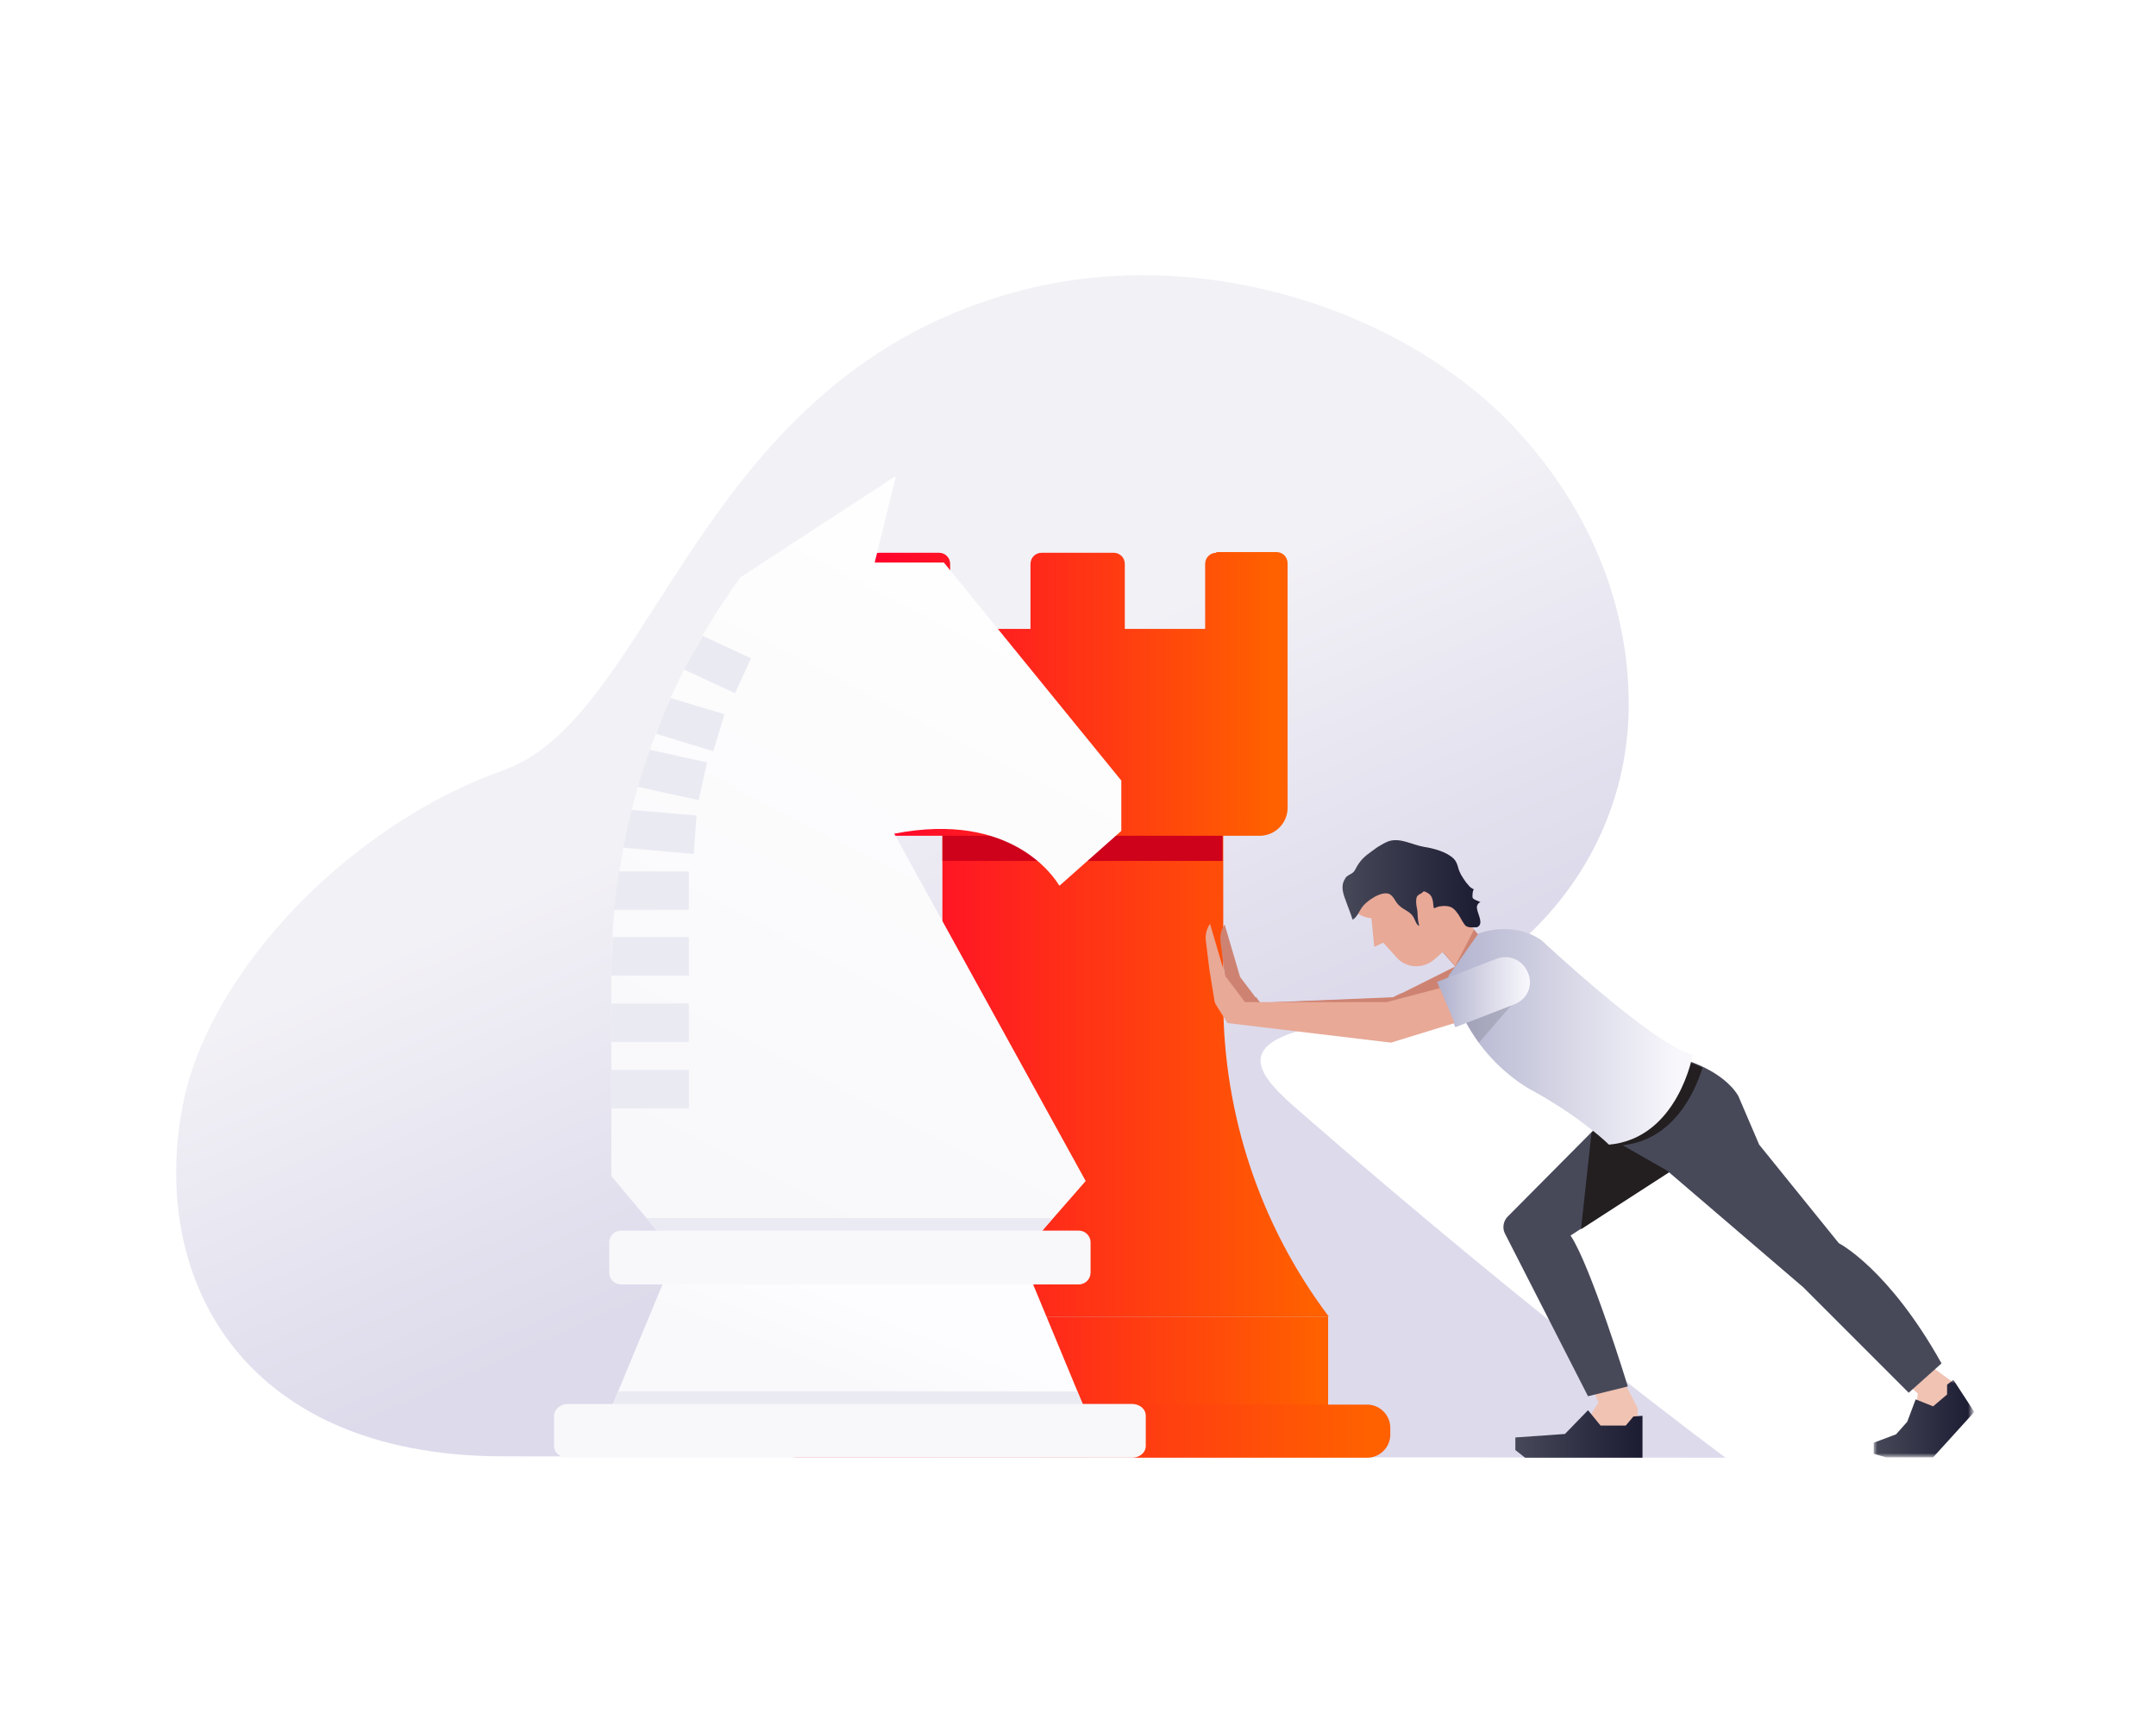 <?xml version="1.0" encoding="UTF-8"?> <!-- Generator: Adobe Illustrator 24.0.0, SVG Export Plug-In . SVG Version: 6.00 Build 0) --> <svg xmlns="http://www.w3.org/2000/svg" xmlns:xlink="http://www.w3.org/1999/xlink" version="1.1" x="0px" y="0px" viewBox="0 0 308.6 248" style="enable-background:new 0 0 308.6 248;" xml:space="preserve"> <style type="text/css"> .st0{fill-rule:evenodd;clip-rule:evenodd;fill:url(#Oval_1_);enable-background:new ;} .st1{fill-rule:evenodd;clip-rule:evenodd;fill:url(#Fill-4_1_);} .st2{fill-rule:evenodd;clip-rule:evenodd;fill:url(#Fill-6_1_);} .st3{fill-rule:evenodd;clip-rule:evenodd;fill:#CF021B;} .st4{fill-rule:evenodd;clip-rule:evenodd;fill:url(#Fill-16_1_);} .st5{fill-rule:evenodd;clip-rule:evenodd;fill:url(#Fill-19_1_);} .st6{fill-rule:evenodd;clip-rule:evenodd;fill:url(#Fill-79_1_);} .st7{fill-rule:evenodd;clip-rule:evenodd;fill:url(#Fill-81_1_);} .st8{fill-rule:evenodd;clip-rule:evenodd;fill:#EAEAF2;} .st9{fill-rule:evenodd;clip-rule:evenodd;fill:#F8F7FA;} .st10{fill-rule:evenodd;clip-rule:evenodd;fill:#CE8372;} .st11{fill-rule:evenodd;clip-rule:evenodd;fill:#E8A997;} .st12{fill-rule:evenodd;clip-rule:evenodd;fill:#F0C3B3;} .st13{fill-rule:evenodd;clip-rule:evenodd;fill:#474959;} .st14{fill-rule:evenodd;clip-rule:evenodd;fill:#231F20;} .st15{fill-rule:evenodd;clip-rule:evenodd;fill:url(#Fill-120_1_);} .st16{fill-rule:evenodd;clip-rule:evenodd;fill:url(#Fill-122_1_);} .st17{filter:url(#Adobe_OpacityMaskFilter);} .st18{fill-rule:evenodd;clip-rule:evenodd;fill:#FFFFFF;} .st19{mask:url(#mask-10_2_);fill-rule:evenodd;clip-rule:evenodd;fill:url(#Fill-124_1_);} .st20{opacity:0.119;fill-rule:evenodd;clip-rule:evenodd;enable-background:new ;} .st21{fill-rule:evenodd;clip-rule:evenodd;fill:url(#Fill-131_1_);} .st22{fill-rule:evenodd;clip-rule:evenodd;fill:url(#Fill-139_1_);} </style> <g id="color_bg"> </g> <g id="bg_elements"> <g id="Clip-10"> </g> </g> <g id="web"> <g> <linearGradient id="Oval_1_" gradientUnits="userSpaceOnUse" x1="2063.275" y1="65.994" x2="2063.449" y2="65.701" gradientTransform="matrix(223 0 0 -168 -459997.938 11197.386)"> <stop offset="0" style="stop-color:#F2F1F6"></stop> <stop offset="1" style="stop-color:#DDDAEB"></stop> </linearGradient> <path id="Oval" class="st0" d="M247,208.6c0,0-26.9-19.8-61.7-50.2c-6.5-5.7-8.7-10,7.6-12.3c22.2-3.1,39.5-21.4,40.2-43.8 c0.4-13.5-4.3-27.7-15.3-40c-15.8-17.7-45.3-27.5-71.4-20.8c-46.8,12-52.5,60.9-74.3,68.7c-22.5,8-41.7,28.8-45.7,46.8 c-5.4,24.8,7.3,51.4,45.7,51.4L247,208.6z"></path> <g> <linearGradient id="Fill-4_1_" gradientUnits="userSpaceOnUse" x1="2043.948" y1="13.324" x2="2042.979" y2="13.324" gradientTransform="matrix(70.394 0 0 -17.804 -143692.953 434.543)"> <stop offset="0" style="stop-color:#FF6000"></stop> <stop offset="1" style="stop-color:#FF002E"></stop> </linearGradient> <polygon id="Fill-4" class="st1" points="119.7,206.2 190.1,206.2 190.1,188.4 119.7,188.4 "></polygon> <g id="Group-8" transform="translate(86.392, 47.09)"> <linearGradient id="Fill-6_1_" gradientUnits="userSpaceOnUse" x1="1957.556" y1="10.649" x2="1956.586" y2="10.649" gradientTransform="matrix(70.392 0 0 -72.702 -137694.875 879.161)"> <stop offset="0" style="stop-color:#FF6000"></stop> <stop offset="1" style="stop-color:#FF002E"></stop> </linearGradient> <path id="Fill-6" class="st2" d="M48.5,68.6v27.5c0,16.3-5.3,32.2-15.1,45.2l0,0h70.4c-9.8-13-15.1-28.9-15.1-45.2l0,0V68.6 H48.5z"></path> </g> <polygon id="Fill-13" class="st3" points="134.9,123.2 175,123.2 175,115.7 134.9,115.7 "></polygon> <linearGradient id="Fill-16_1_" gradientUnits="userSpaceOnUse" x1="2038.878" y1="46.287" x2="2037.908" y2="46.287" gradientTransform="matrix(59.944 0 0 -40.502 -122036.648 1973.989)"> <stop offset="0" style="stop-color:#FF6000"></stop> <stop offset="1" style="stop-color:#FF002E"></stop> </linearGradient> <path id="Fill-16" class="st4" d="M174.1,79.1c-0.9,0-1.6,0.7-1.6,1.6l0,0v9.3H161v-9.3c0-0.9-0.7-1.6-1.6-1.6l0,0h-10.3 c-0.9,0-1.6,0.7-1.6,1.6l0,0v9.3H136v-9.3c0-0.9-0.7-1.6-1.6-1.6l0,0h-8.5c-0.9,0-1.6,0.7-1.6,1.6l0,0v9.3V101v14.6 c0,2.2,1.8,4,4,4l0,0h52c2.2,0,4-1.8,4-4l0,0V101V89.9v-9.3c0-0.9-0.7-1.6-1.6-1.6l0,0H174.1z"></path> <linearGradient id="Fill-19_1_" gradientUnits="userSpaceOnUse" x1="2049.818" y1="-64.851" x2="2048.849" y2="-64.851" gradientTransform="matrix(88.19 0 0 -7.644 -180576.781 -290.954)"> <stop offset="0" style="stop-color:#FF6000"></stop> <stop offset="1" style="stop-color:#FF002E"></stop> </linearGradient> <path id="Fill-19" class="st5" d="M114.2,201c-1.8,0-3.3,1.5-3.3,3.3l0,0v1c0,1.8,1.5,3.3,3.3,3.3l0,0h81.5 c1.8,0,3.3-1.5,3.3-3.3l0,0v-1c0-1.8-1.5-3.3-3.3-3.3l0,0H114.2z"></path> </g> <g> <linearGradient id="Fill-79_1_" gradientUnits="userSpaceOnUse" x1="2044.735" y1="63.181" x2="2044.397" y2="62.181" gradientTransform="matrix(73.014 0 0 -110.63 -149155.516 7057.766)"> <stop offset="0" style="stop-color:#FFFFFF"></stop> <stop offset="1" style="stop-color:#F8F7FA"></stop> </linearGradient> <path id="Fill-79" class="st6" d="M148.5,176.9l6.9-7.9l-27.4-49.7c16.9-3.3,23,6.4,23.6,7.4c0,0,0.1,0,0.1,0l8.8-7.8v-7.2 l-25.4-31.2h-9.9l3-12.2c-0.1,0-0.1-0.1-0.1-0.1L106,82.6c-12,16.5-18.5,36.5-18.5,56.9v28.8l8.9,10.6h50.1L148.5,176.9z"></path> <linearGradient id="Fill-81_1_" gradientUnits="userSpaceOnUse" x1="2044.013" y1="31.762" x2="2043.768" y2="31.536" gradientTransform="matrix(71.238 0 0 -25.86 -145477.016 1011.536)"> <stop offset="0" style="stop-color:#FDFDFF"></stop> <stop offset="1" style="stop-color:#F9F8FB"></stop> </linearGradient> <polygon id="Fill-81" class="st7" points="157,205.8 85.7,205.8 96.4,180 146.3,180 "></polygon> <path id="Fill-83" class="st8" d="M107.5,94.2l-6.9-3.2c-0.9,1.6-1.9,3.2-2.7,4.8l7.3,3.4L107.5,94.2z"></path> <path id="Fill-85" class="st8" d="M100,114.5l1.2-5.4l-8.2-1.8c-0.6,1.7-1.2,3.5-1.7,5.3L100,114.5z"></path> <path id="Fill-87" class="st8" d="M99.3,122.2l0.4-5.5l-9.3-0.8c-0.5,1.8-0.8,3.6-1.2,5.4L99.3,122.2z"></path> <path id="Fill-89" class="st8" d="M102.1,107.5l1.6-5.3l-7.7-2.3c-0.8,1.7-1.5,3.4-2.1,5.1L102.1,107.5z"></path> <polygon id="Fill-91" class="st8" points="87.5,158.6 98.6,158.6 98.6,153.1 87.5,153.1 "></polygon> <polygon id="Fill-93" class="st8" points="87.5,149.1 98.6,149.1 98.6,143.6 87.5,143.6 "></polygon> <path id="Fill-94" class="st8" d="M98.6,130.2v-5.5h-10c-0.3,1.8-0.5,3.7-0.7,5.5H98.6z"></path> <path id="Fill-95" class="st8" d="M98.6,134.1H87.7c-0.1,1.8-0.2,3.6-0.2,5.4v0.1h11.1V134.1z"></path> <polygon id="Fill-96" class="st8" points="92.5,174.3 96.4,178.9 146.5,178.9 148.5,176.9 150.7,174.3 "></polygon> <path id="Fill-97" class="st9" d="M88.9,183.8c-0.9,0-1.7-0.7-1.7-1.7v-4.3c0-0.9,0.7-1.7,1.7-1.7h65.5c0.9,0,1.7,0.7,1.7,1.7 v4.3c0,0.9-0.7,1.7-1.7,1.7H88.9z"></path> <polygon id="Fill-99" class="st8" points="85.7,205.8 157,205.8 154.2,199.1 88.5,199.1 "></polygon> <path id="Fill-100" class="st9" d="M162,208.6H81.3c-1.1,0-2-0.7-2-1.7v-4.3c0-0.9,0.9-1.7,2-1.7H162c1.1,0,2,0.7,2,1.7v4.3 C164,207.9,163.1,208.6,162,208.6"></path> </g> <g> <polygon id="Fill-102" class="st10" points="214,136.5 208.3,138.3 203.9,133.3 208,129.6 "></polygon> <polygon id="Fill-103" class="st11" points="211,133 208.3,138.2 203.9,133.3 208,129.6 "></polygon> <path id="Fill-104" class="st11" d="M210.6,132.6l-5.3,4.7c-1.6,1.4-4.1,1.3-5.5-0.4l-1.8-2l-1.3,0.6l-0.4-4.1 c-1.3-0.1-2.5-0.8-3.1-2l0.9-1.1l4.3-3.8c1.6-1.4,4.1-1.3,5.5,0.4L210.6,132.6z"></path> <polygon id="Fill-105" class="st12" points="227.5,197.5 228.8,200.7 226.5,204.3 234.4,204.3 234.4,201.5 232.1,197 "></polygon> <polygon id="Fill-106" class="st12" points="272.1,197.3 274.5,199.4 274.1,203.3 280.6,200.1 279.4,197.7 275.7,195 "></polygon> <path id="Fill-108" class="st13" d="M215.8,174.1c-0.6,0.6-0.8,1.6-0.4,2.4l0,0l11.9,23.3l5.7-1.4c0,0-5.3-17.3-8.2-21.6l0,0 l17.5-11.3l-12.3-5.7L215.8,174.1z"></path> <polygon id="Fill-111" class="st14" points="230.1,159.8 227.8,162.1 226.3,175.9 242.4,165.5 "></polygon> <path id="Fill-113" class="st13" d="M230.7,163l7.9,4.5l19.5,16.7l15.1,15.1l4.7-4.2c-7.6-13.6-14.7-17.2-14.7-17.2l0,0 l-11.4-14.1l-3-7c-2.2-3.6-7.5-5.1-7.5-5.1l0,0L230.7,163z"></path> <path id="Fill-116" class="st10" d="M209.7,137.6l-8,4l-2.4,1.2l-19,0.7l-2.8-3.7l-2.2-7.5c-0.5,0.7-0.7,1.6-0.6,2.4l0.5,4.1 l0.7,4.7l1.9,3l22.5,1.5l10-3.7L209.7,137.6z"></path> <path id="Fill-118" class="st14" d="M230.9,162.8c0.7,0.6,1.2,1,1.2,1.1l0,0c7.5-0.7,10.5-7.7,11.6-11.1c-1.4-0.7-2.5-1-2.5-1 L230.9,162.8z"></path> <linearGradient id="Fill-120_1_" gradientUnits="userSpaceOnUse" x1="2001.452" y1="30.806" x2="2000.257" y2="30.806" gradientTransform="matrix(28.422 0 0 -25.053 -56644.812 920.226)"> <stop offset="0" style="stop-color:#F8F7FC"></stop> <stop offset="1" style="stop-color:#B0B1CD"></stop> </linearGradient> <path id="Fill-120" class="st15" d="M211.6,133.6c0,0,4.9-2,9.1,1c0,0,16.1,15.1,21.6,16.3c0,0-2.1,12-12,12.9 c0,0-3.7-3.7-10.7-7.6c0,0-9.5-4.5-12.3-16.5L211.6,133.6z"></path> <linearGradient id="Fill-122_1_" gradientUnits="userSpaceOnUse" x1="216.919" y1="205.216" x2="235.109" y2="205.216"> <stop offset="0" style="stop-color:#474959"></stop> <stop offset="1" style="stop-color:#1B1B32"></stop> </linearGradient> <polygon id="Fill-122" class="st16" points="233.8,202.7 232.7,204 229.1,204 227.3,201.8 224,205.2 216.9,205.7 216.9,207.5 218.3,208.6 235.1,208.6 235.1,202.6 "></polygon> <g id="Group-126" transform="translate(216.996, 131.449)"> <g id="Clip-125"> </g> <defs> <filter id="Adobe_OpacityMaskFilter" x="51.2" y="66" width="14.3" height="11.1"> <feColorMatrix type="matrix" values="1 0 0 0 0 0 1 0 0 0 0 0 1 0 0 0 0 0 1 0"></feColorMatrix> </filter> </defs> <mask maskUnits="userSpaceOnUse" x="51.2" y="66" width="14.3" height="11.1" id="mask-10_2_"> <g class="st17"> <polygon id="path-9_2_" class="st18" points="51.2,66 65.6,66 65.6,77.1 51.2,77.1 "></polygon> </g> </mask> <linearGradient id="Fill-124_1_" gradientUnits="userSpaceOnUse" x1="51.241" y1="71.592" x2="65.586" y2="71.592"> <stop offset="0" style="stop-color:#474959"></stop> <stop offset="1" style="stop-color:#1B1B32"></stop> </linearGradient> <polygon id="Fill-124" class="st19" points="57.2,68.8 56,72 54.4,73.8 51.2,75 51.2,76.6 53,77.1 59.7,77.1 65.6,70.6 62.6,66 61.7,66.7 61.7,68.1 59.7,69.8 "></polygon> </g> <polygon id="Fill-127" class="st10" points="200.3,148 207.9,145.2 206.1,140.7 200.4,142.2 199.4,142.7 180.4,143.5 179.8,142.7 178.2,142.7 175.4,139 175.2,138.4 175.3,138.8 176,143.5 177.5,146 187.1,147.1 "></polygon> <path id="Fill-129" class="st20" d="M214.3,138l-6.7,2.6c1,3.5,2.5,6.4,4.1,8.6l5.1-5.9c1.8-0.7,1.9-1.6,1.2-3.4h0.7 C218.1,138.2,216.1,137.3,214.3,138"></path> <linearGradient id="Fill-131_1_" gradientUnits="userSpaceOnUse" x1="1883.531" y1="-54.462" x2="1882.336" y2="-54.462" gradientTransform="matrix(10.759 0 0 -8.17 -20046.205 -302.92)"> <stop offset="0" style="stop-color:#F8F7FC"></stop> <stop offset="1" style="stop-color:#B0B1CD"></stop> </linearGradient> <path id="Fill-131" class="st21" d="M216.8,143.7l-8.5,3.3l-2.6-6.5l8.5-3.3c1.8-0.7,3.8,0.2,4.5,2 C219.5,141,218.6,143,216.8,143.7"></path> <path id="Fill-133" class="st11" d="M206.1,141.4l-7.6,2h-20.3l-2.8-3.7l-2.2-7.5c-0.5,0.7-0.7,1.6-0.6,2.4l0.5,4.1l0.7,4.3 c0,0.2,0.1,0.5,0.2,0.7l1.7,2.7l23.4,2.8l9.1-2.8L206.1,141.4z"></path> <linearGradient id="Fill-139_1_" gradientUnits="userSpaceOnUse" x1="192.162" y1="126.377" x2="211.898" y2="126.377"> <stop offset="0" style="stop-color:#474959"></stop> <stop offset="1" style="stop-color:#1B1B32"></stop> </linearGradient> <path id="Fill-139" class="st22" d="M211.4,129.7c0.1-0.3,0.2-0.5,0.5-0.6c-0.3-0.2-0.9-0.3-1.1-0.6c-0.1-0.2,0-1.3,0.2-1.2 c-0.2-0.1-0.3-0.2-0.5-0.3c-0.1-0.1-0.2-0.2-0.3-0.3c-0.1-0.2-0.3-0.3-0.4-0.5c-0.5-0.7-0.9-1.3-1.1-2.1 c-0.1-0.4-0.3-0.9-0.6-1.2c-1-1-2.9-1.5-4.2-1.7c-1.8-0.3-3.5-1.4-5.2-0.8c-0.5,0.2-1,0.5-1.5,0.8c-1.1,0.8-2.1,1.4-2.8,2.5 c-0.3,0.4-0.4,0.9-0.8,1.2c-0.4,0.3-0.9,0.4-1.1,0.9c-0.6,0.9-0.3,2,0.1,3c0.3,0.9,0.7,1.8,1,2.8c0.6-0.3,0.9-1.1,1.3-1.7 c0.6-0.9,2.7-2.4,3.9-2c0.7,0.3,0.9,1.2,1.5,1.7c0.6,0.6,1.5,0.8,2,1.6c0.3,0.5,0.4,1.2,0.9,1.3c-0.2-0.1-0.3-1.5-0.3-1.8 c0-0.6-0.2-1-0.2-1.6c0-0.3,0-0.8,0.3-1c0.1-0.1,0.3-0.2,0.5-0.3c0.1-0.1,0.1-0.1,0.2-0.2c0.2-0.1,0.3,0,0.5,0.1 c0.9,0.4,0.9,1.2,1,2.2c0.1,0.1,0.3,0,0.5-0.1c0.1,0,0.2-0.1,0.4-0.1c0.6-0.1,1.4-0.1,1.9,0.3c0.6,0.5,0.9,1.1,1.3,1.8 c0.2,0.3,0.4,0.7,0.7,0.8c0.1,0,0.3,0.1,0.4,0.1c0.3,0,0.6,0,0.9,0c0.1,0,0.3-0.1,0.4-0.2C212.3,131.8,211.3,130.5,211.4,129.7"></path> </g> </g> </g> <g id="human"> </g> <g id="txt"> </g> </svg> 
